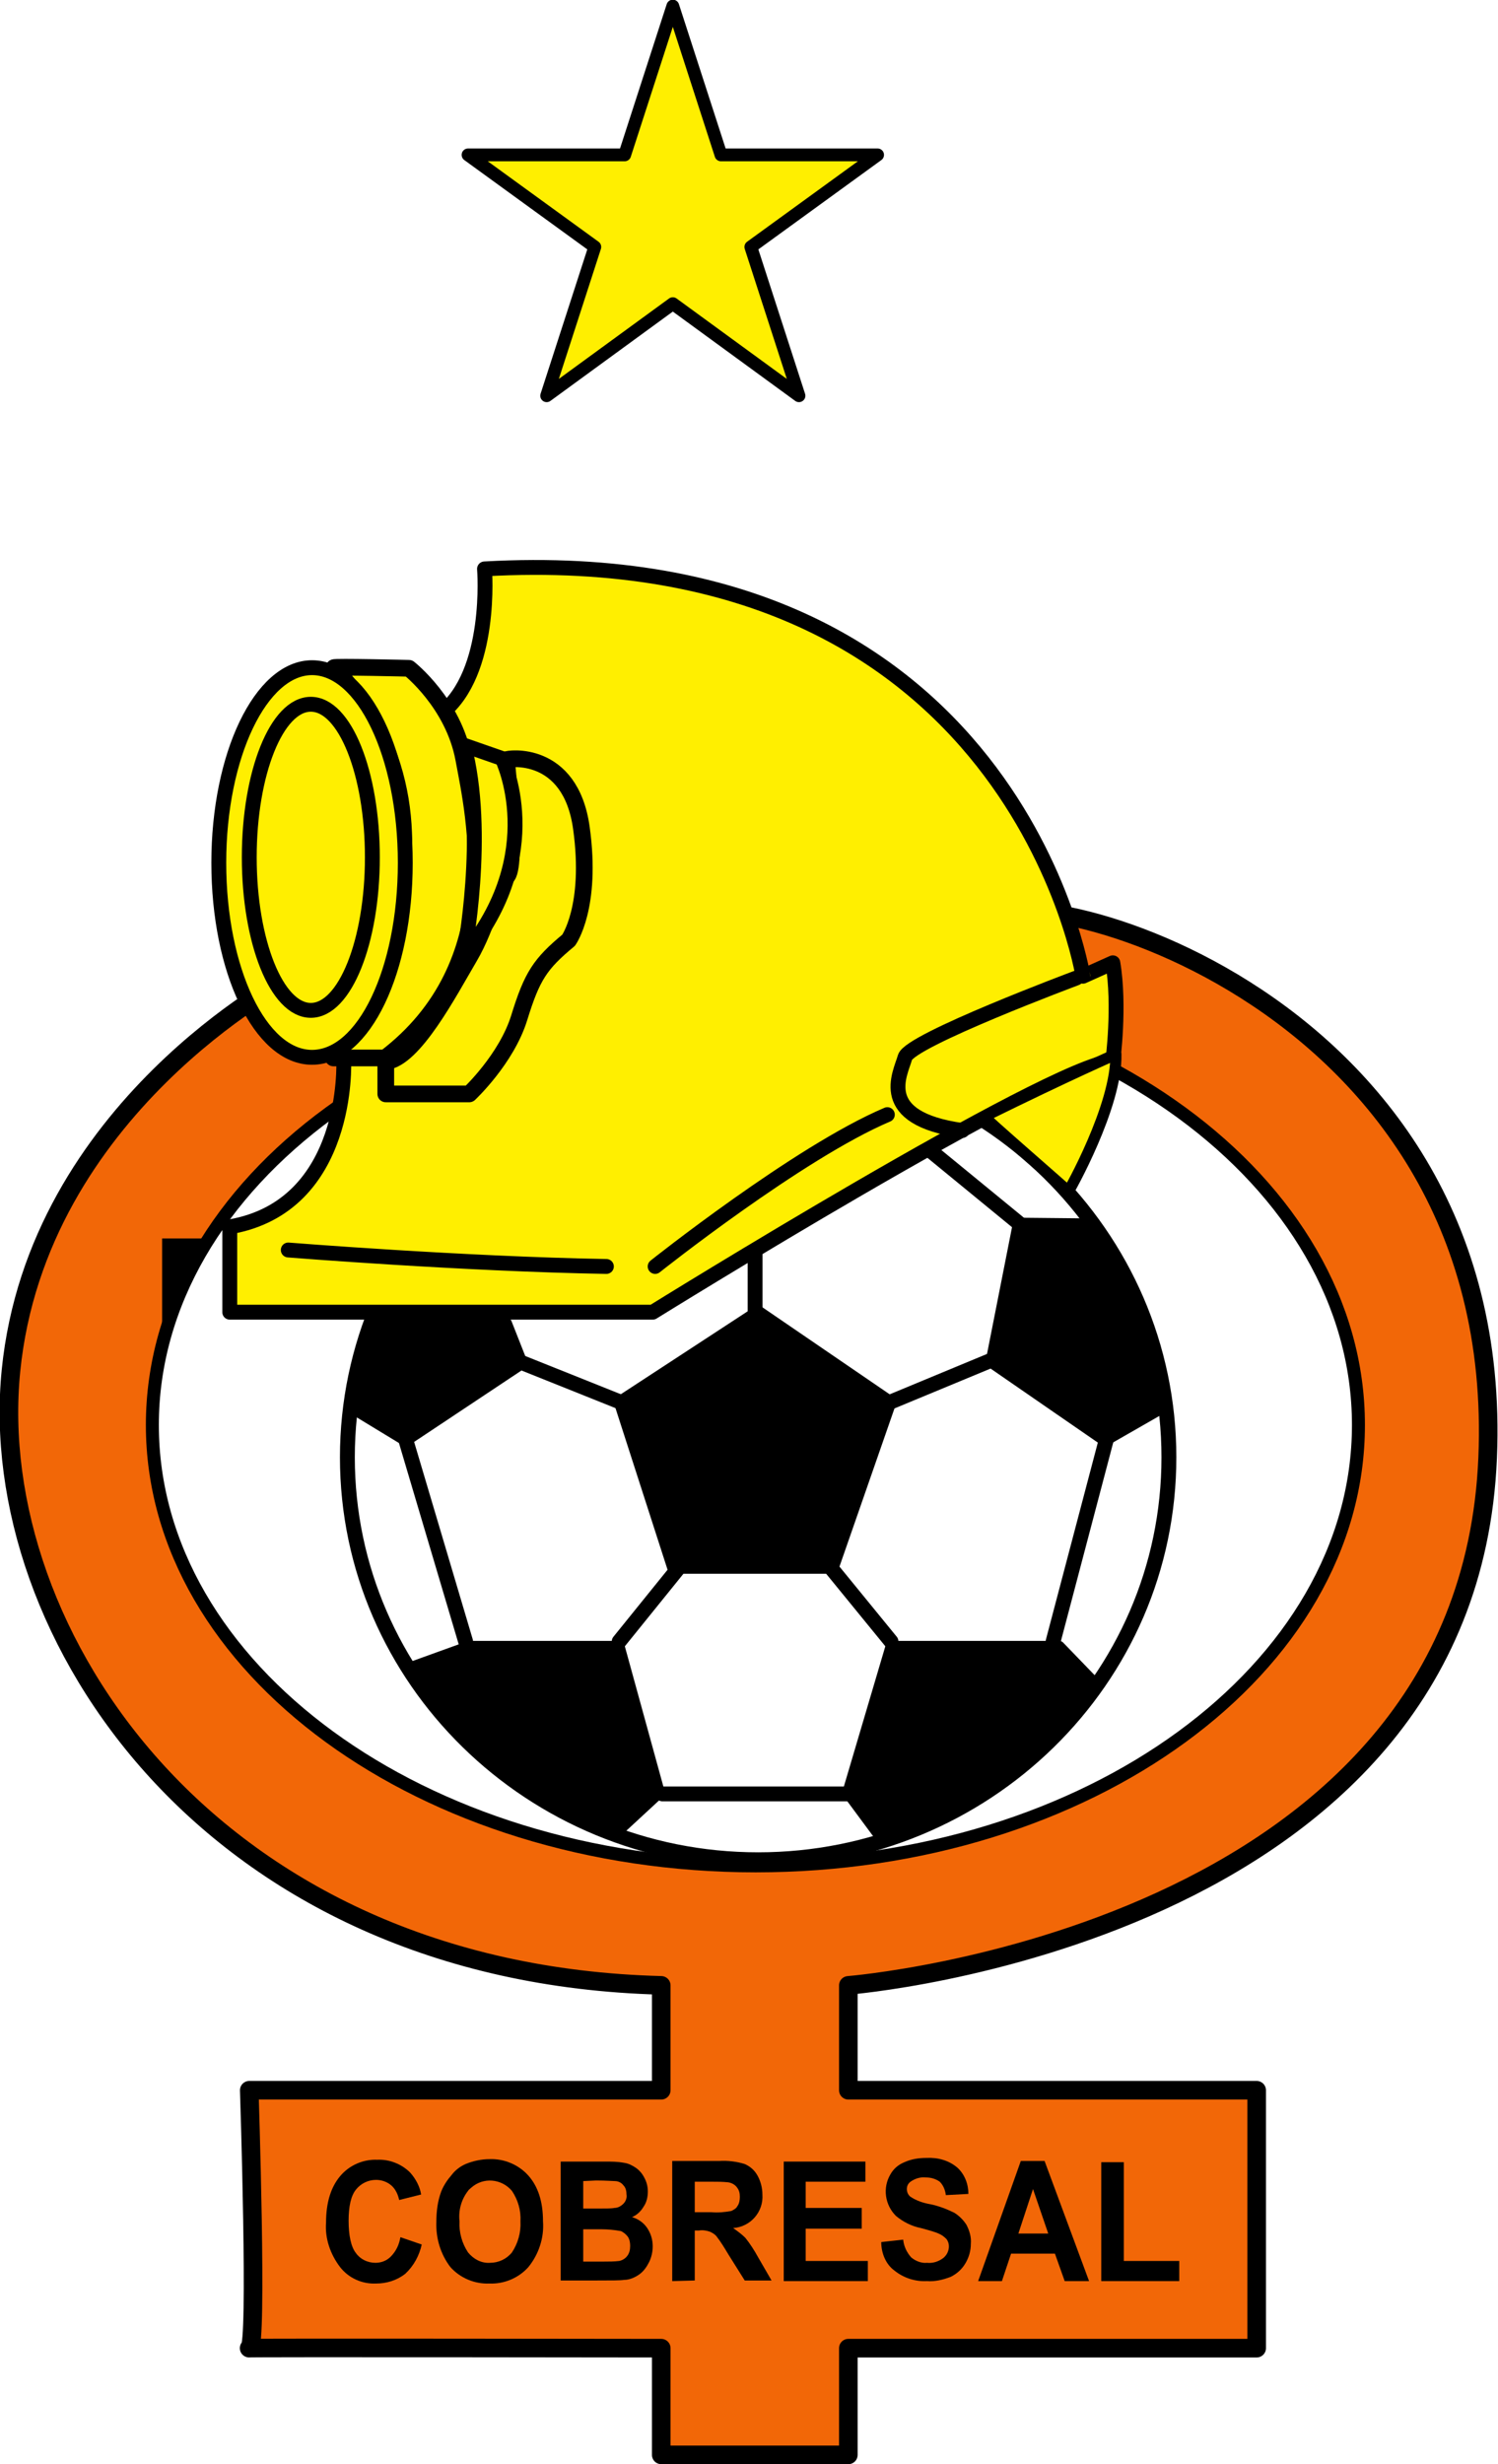 <svg xmlns="http://www.w3.org/2000/svg" xmlns:xlink="http://www.w3.org/1999/xlink" id="Capa_1" x="0px" y="0px" viewBox="0 0 245.8 404.1" style="enable-background:new 0 0 245.8 404.1;" xml:space="preserve"><style type="text/css">	.st0{fill-rule:evenodd;clip-rule:evenodd;fill:#F26707;}	.st1{clip-path:url(#SVGID_3_);}	.st2{clip-path:url(#SVGID_4_);}	.st3{fill:none;stroke:#000000;stroke-width:3.05;stroke-linecap:round;stroke-linejoin:round;}			.st4{fill-rule:evenodd;clip-rule:evenodd;fill:#FFFFFF;stroke:#000000;stroke-width:2.13;stroke-linecap:round;stroke-linejoin:round;}			.st5{fill-rule:evenodd;clip-rule:evenodd;fill:#FFFFFF;stroke:#000000;stroke-width:2.44;stroke-linecap:round;stroke-linejoin:round;}			.st6{fill-rule:evenodd;clip-rule:evenodd;fill:#FFEF00;stroke:#000000;stroke-width:2.44;stroke-linecap:round;stroke-linejoin:round;}			.st7{fill-rule:evenodd;clip-rule:evenodd;fill:#FFEF00;stroke:#000000;stroke-width:2.74;stroke-linecap:round;stroke-linejoin:round;}	.st8{fill-rule:evenodd;clip-rule:evenodd;stroke:#000000;stroke-width:1.79;stroke-linecap:round;stroke-linejoin:round;}	.st9{fill:none;stroke:#000000;stroke-width:2.44;stroke-linecap:round;stroke-linejoin:round;}			.st10{fill-rule:evenodd;clip-rule:evenodd;fill:#FFEF00;stroke:#000000;stroke-width:1.83;stroke-linecap:round;stroke-linejoin:round;}			.st11{fill-rule:evenodd;clip-rule:evenodd;fill:#FFEF00;stroke:#000000;stroke-width:2.1;stroke-linecap:round;stroke-linejoin:round;}	.st12{display:none;}	.st13{display:inline;}	.st14{display:inline;clip-path:url(#SVGID_6_);}	.st15{display:none;fill:#FFFFFF;}</style><g id="Capa_2_1_">	<g id="Capa_1-2">		<path class="st0" d="M47.3,160.4c0,0-41.2,21.4-45.5,64.4s32.8,98.9,106.7,100.8v17.2H40.9c0,0,1.4,42.4,0,42.3s67.6,0,67.6,0   v17.5h30.7v-17.5h67v-42.3h-67v-17.2c0,0,101.6-8,104.9-86.5s-81.9-97-82.2-87.4C161.9,151.7,65.3,138.2,47.3,160.4L47.3,160.4z"></path>		<g>			<defs>				<polygon id="SVGID_1_" points="26.6,203.1 47.8,203.1 47.8,237.4 26.6,237.4 26.6,203.1     "></polygon>			</defs>			<defs>				<path id="SVGID_2_" d="M47.3,160.4c0,0-41.2,21.4-45.5,64.4s32.8,98.9,106.7,100.8v17.2H40.9c0,0,1.4,42.4,0,42.3s67.6,0,67.6,0     v17.5h30.7v-17.5h67v-42.3h-67v-17.2c0,0,101.6-8,104.9-86.5s-81.9-97-82.2-87.4C161.9,151.7,65.3,138.2,47.3,160.4L47.3,160.4z     "></path>			</defs>			<clipPath id="SVGID_3_">				<use xlink:href="#SVGID_1_" style="overflow:visible;"></use>			</clipPath>			<clipPath id="SVGID_4_" class="st1">				<use xlink:href="#SVGID_2_" style="overflow:visible;"></use>			</clipPath>			<g class="st2">									<image style="overflow:visible;enable-background:new    ;" width="88" height="143" transform="matrix(0.24 0 0 0.24 26.65 203.08)">				</image>			</g>		</g>		<path class="st3" d="M47.3,160.4c0,0-41.2,21.4-45.5,64.4s32.8,98.9,106.7,100.8v17.2H40.9c0,0,1.4,42.4,0,42.3s67.6,0,67.6,0   v17.5h30.7v-17.5h67v-42.3h-67v-17.2c0,0,101.6-8,104.9-86.5s-81.9-97-82.2-87.4C161.9,151.7,65.3,138.2,47.3,160.4L47.3,160.4z"></path>		<path class="st4" d="M124,161.3c54.6,0,98.9,32.4,98.9,72.4S178.6,306,124,306s-99-32.4-99-72.3S69.4,161.3,124,161.3z"></path>		<path class="st5" d="M124.4,172.9c37.2,0,67.4,29.6,67.4,66.1s-30.2,66-67.4,66S57,275.4,57,239S87.2,172.9,124.4,172.9   L124.4,172.9z"></path>		<path class="st6" d="M79.5,93.3c0,0,1.4,17.1-7.1,23.7c0,0-10.4,50.2-16,57c0,0,1.1,23.8-18.7,27.2v14h69.4   c0,0,65.1-40.4,75.5-41.2c0,0,1.2-9,0-16.1l-4.9,2.2C177.7,160.2,166.5,88.4,79.5,93.3z"></path>		<path class="st7" d="M63.3,174.1v5.3H77c0,0,6.1-5.7,8.2-12.5s3.4-8.8,8.1-12.7c0,0,3.9-5.4,2.1-18.4s-12.2-11.4-12.3-11.2   c0,0,1.9,17.9,0,19.2s-2.8,7.6-6.1,13.2S67.9,173.7,63.3,174.1L63.3,174.1z"></path>		<path class="st7" d="M54.8,109.5c-0.2-0.2,12.3,0.1,12.3,0.1s7.3,5.7,9,14.9s7.4,33.6-12.9,49h-8.5   C54.8,173.4,80.6,137.1,54.8,109.5L54.8,109.5z"></path>		<path class="st6" d="M76.1,122.2l6.3,2.2c0,0,7.7,15.6-6.3,32.3C76.1,156.7,80,136.6,76.1,122.2z"></path>		<path class="st6" d="M51.2,109.5c8.4,0,15.3,14.3,15.3,32s-6.8,31.9-15.3,31.9s-15.3-14.3-15.3-31.9S42.8,109.5,51.2,109.5z"></path>		<path class="st6" d="M51,115.5c5.6,0,10.1,11.3,10.1,25.1s-4.5,25.1-10.1,25.1s-10.1-11.3-10.1-25.1S45.4,115.5,51,115.5z"></path>		<path class="st8" d="M167.1,200.6l-4.5,22.8l18.7,12.9l8.9-5.1c0,0-0.5-12.2-5.8-20.9c-1.3-2.1-5.6-9-7.1-9.6L167.1,200.6z"></path>		<polygon class="st8" points="124.4,215 146.2,229.9 136.7,257.2 110.4,257.2 101.6,229.9 124.4,215   "></polygon>		<line class="st9" x1="162.6" y1="223.1" x2="146.2" y2="229.9"></line>		<path class="st8" d="M146.2,270l-7.1,24l5.7,7.7c0,0,23.8-8.2,34.7-25.8l-5.7-5.9H146.2z"></path>		<path class="st8" d="M101.6,270l6.6,24l-6.6,6.1c-14.1-4.8-26.2-14.2-34.3-26.6l9.7-3.5H101.6z"></path>		<path class="st8" d="M58.7,231.5l7.9,4.8l19.1-12.7l-2.6-6.6H62.5C60.7,221.6,59.4,226.5,58.7,231.5z"></path>		<path class="st9" d="M47.3,205c0,0,28.7,2.3,52.2,2.7 M107.5,207.7c0,0,23.5-18.7,38.1-24.9 M176.6,160.4c0,0-27.3,10.2-28.1,13   s-4.9,10,9.4,12 M152.9,188.9l14.4,11.8 M85.7,223.5l16,6.4 M123.9,205.8v9.2 M66.6,236.2l9.8,33 M101.6,269.2l9.7-12    M136.4,257.2l9.8,12 M172.8,269.2l8.7-33 M108.7,294.2H139"></path>		<path d="M65.7,366.9l3.5,1.2c-0.4,1.8-1.3,3.5-2.7,4.8c-1.4,1.1-3.1,1.6-4.8,1.6c-2.3,0.1-4.5-0.9-5.9-2.7   c-1.6-2.1-2.5-4.7-2.3-7.3c0-3.3,0.8-5.8,2.3-7.6c1.5-1.8,3.8-2.8,6.1-2.7c2-0.1,4,0.7,5.4,2.1c0.9,1,1.6,2.3,1.8,3.6l-3.6,0.9   c-0.2-0.9-0.6-1.8-1.3-2.4c-0.7-0.6-1.6-0.9-2.5-0.9c-1.3,0-2.5,0.6-3.3,1.6c-0.8,1-1.2,2.7-1.2,5.1s0.4,4.3,1.2,5.3   c0.7,1,1.9,1.6,3.2,1.6c0.9,0,1.8-0.3,2.5-1C65,369.2,65.5,368.1,65.7,366.9L65.7,366.9z"></path>		<path d="M71.6,364.4c0-1.7,0.2-3.4,0.8-5c0.4-1,1-1.9,1.7-2.7c0.6-0.8,1.4-1.4,2.3-1.8c1.2-0.5,2.6-0.8,3.9-0.8   c2.4-0.1,4.8,0.9,6.4,2.7c1.6,1.8,2.4,4.3,2.4,7.5c0.2,2.7-0.7,5.4-2.4,7.5c-1.6,1.8-4,2.8-6.4,2.7c-2.4,0.1-4.8-0.9-6.4-2.7   C72.3,369.7,71.5,367.1,71.6,364.4L71.6,364.4z M75.4,364.3c-0.1,1.8,0.4,3.6,1.4,5.1c0.9,1.1,2.2,1.8,3.6,1.7   c1.4,0,2.7-0.6,3.6-1.7c1-1.5,1.5-3.3,1.4-5.1c0.1-1.8-0.4-3.5-1.4-5c-1.7-2-4.7-2.3-6.7-0.5c-0.2,0.2-0.4,0.3-0.5,0.5   C75.7,360.7,75.2,362.5,75.4,364.3L75.4,364.3z"></path>		<path d="M92,354.5h7.2c1.1,0,2.1,0,3.2,0.2c0.7,0.1,1.3,0.4,1.9,0.8c0.6,0.4,1.1,1,1.4,1.6c0.4,0.7,0.6,1.5,0.6,2.3   c0,0.9-0.2,1.8-0.7,2.5c-0.4,0.7-1.1,1.4-1.9,1.7c1,0.3,1.9,0.9,2.5,1.8c0.6,0.9,0.9,1.9,0.9,3c0,0.9-0.2,1.8-0.6,2.6   c-0.4,0.8-0.9,1.5-1.6,2c-0.7,0.5-1.6,0.9-2.5,0.9c-0.6,0.1-2.1,0.1-4.4,0.1H92V354.5z M95.7,357.7v4.5h2.4c1.4,0,2.3,0,2.7-0.1   c0.6,0,1.1-0.3,1.5-0.7c0.4-0.4,0.6-1,0.5-1.5c0-0.5-0.1-1.1-0.5-1.5c-0.3-0.4-0.8-0.7-1.4-0.7c-0.4,0-1.4-0.1-3.1-0.1L95.7,357.7   z M95.7,365.6v5.3h3.4c0.8,0,1.7,0,2.5-0.1c0.5-0.1,1-0.4,1.3-0.8c0.4-0.5,0.5-1.1,0.5-1.7c0-0.5-0.1-1.1-0.4-1.5   c-0.3-0.4-0.7-0.7-1.1-0.9c-1.1-0.2-2.2-0.3-3.2-0.3H95.7z"></path>		<path d="M110.3,374.1v-19.7h7.7c1.4-0.1,2.9,0.1,4.2,0.5c0.9,0.4,1.6,1,2.1,1.9c0.5,0.9,0.8,2,0.8,3.1c0.2,2.8-1.9,5.3-4.8,5.5   c0,0,0,0,0,0c0.7,0.5,1.4,1,2,1.6c0.8,1,1.5,2.1,2.1,3.2l2.2,3.8h-4.4l-2.7-4.3c-0.6-1-1.2-2-1.9-2.9c-0.3-0.4-0.7-0.6-1.1-0.8   c-0.6-0.2-1.2-0.3-1.8-0.2H114v8.2L110.3,374.1z M114,362.8h2.7c1.1,0.1,2.2,0,3.3-0.2c0.4-0.2,0.8-0.4,1-0.8   c0.3-0.4,0.4-1,0.4-1.5c0-0.6-0.1-1.1-0.5-1.6c-0.3-0.4-0.8-0.7-1.4-0.8c-0.9-0.1-1.8-0.1-2.7-0.1H114V362.8L114,362.8z"></path>		<polygon points="128.6,374.1 128.6,354.5 142,354.5 142,357.8 132.2,357.8 132.2,362.1 141.4,362.1 141.4,365.5 132.2,365.5    132.2,370.8 142.4,370.8 142.4,374.1 128.6,374.1   "></polygon>		<path d="M144.6,367.7l3.6-0.4c0.1,1.1,0.6,2.1,1.3,2.9c0.7,0.6,1.7,1,2.6,0.9c1,0.1,1.9-0.2,2.7-0.8c0.6-0.5,0.9-1.2,0.9-1.9   c0-0.4-0.1-0.8-0.4-1.2c-0.4-0.4-0.8-0.7-1.3-0.9c-0.4-0.2-1.4-0.5-2.9-0.9c-1.5-0.3-2.9-1-4.1-2c-1.8-1.8-2.2-4.6-0.9-6.8   c0.5-0.9,1.3-1.6,2.3-2c1.1-0.5,2.3-0.7,3.6-0.7c1.9-0.1,3.7,0.4,5.1,1.6c1.2,1.1,1.8,2.7,1.8,4.3l-3.7,0.2   c-0.1-0.8-0.4-1.6-1-2.2c-0.7-0.5-1.5-0.7-2.3-0.7c-0.9-0.1-1.8,0.2-2.5,0.7c-0.4,0.3-0.6,0.7-0.6,1.2c0,0.5,0.2,0.9,0.5,1.2   c1,0.7,2.2,1.1,3.4,1.3c1.4,0.3,2.7,0.8,3.9,1.4c0.8,0.5,1.5,1.2,2,2c0.5,1,0.8,2,0.7,3.1c0,1.1-0.3,2.2-0.9,3.2   c-0.6,1-1.4,1.7-2.4,2.2c-1.3,0.5-2.6,0.8-3.9,0.7c-1.9,0.1-3.8-0.5-5.3-1.7C145.4,371.4,144.6,369.6,144.6,367.7L144.6,367.7z"></path>		<path d="M178.7,374.1h-4l-1.6-4.5h-7.2l-1.5,4.5h-3.9l7-19.7h3.9L178.7,374.1L178.7,374.1z M172,366.3l-2.5-7.3l-2.4,7.3H172z"></path>		<polygon points="180.7,374.1 180.7,354.6 184.4,354.6 184.4,370.8 193.5,370.8 193.5,374.1 180.7,374.1   "></polygon>		<path class="st10" d="M161.5,183.1c-0.2,0.1,13.8,12.2,13.8,12.3s8-14,7.8-22.5C183.1,172.9,175.7,176.1,161.5,183.1z"></path>		<polygon class="st11" points="110.4,1 118.3,25.4 144,25.4 123.2,40.5 131.1,64.9 110.4,49.8 89.7,64.9 97.6,40.5 76.8,25.4    102.5,25.4 110.4,1   "></polygon>		<g class="st12">			<defs>				<polygon id="SVGID_5_" points="77.3,0.5 143.5,0.5 143.5,66.9 77.3,66.9 77.3,0.5     "></polygon>			</defs>			<clipPath id="SVGID_6_" class="st13">				<use xlink:href="#SVGID_5_" style="overflow:visible;"></use>			</clipPath>			<g class="st14">									<image style="overflow:visible;enable-background:new    ;" width="276" height="274" transform="matrix(0.24 0 0 0.24 77.33 0.53)">				</image>			</g>		</g>	</g></g><path class="st15" d="M124.7,41l7.5,23.5c0,0,0.5,1.2-0.3,1.5h-1.1l-19.8-14.5c0,0-0.6-0.3-1.5,0.6l-19,14c0,0-1.4,0.6-1.6-0.3 c0,0-0.4-0.4,0-1.3L96.4,41L76,25.9c0,0-0.5-0.3,0-1.1c0,0-0.1-0.5,0.8-0.5h25l7.7-23.8c0,0,0.6-1.3,1.8,0l7.8,23.6l24.8,0.3 c0,0,0.9,0.2,0.9,0.5c0,0.3,0.4,0.9-0.9,1.8L124.7,41z"></path></svg>
